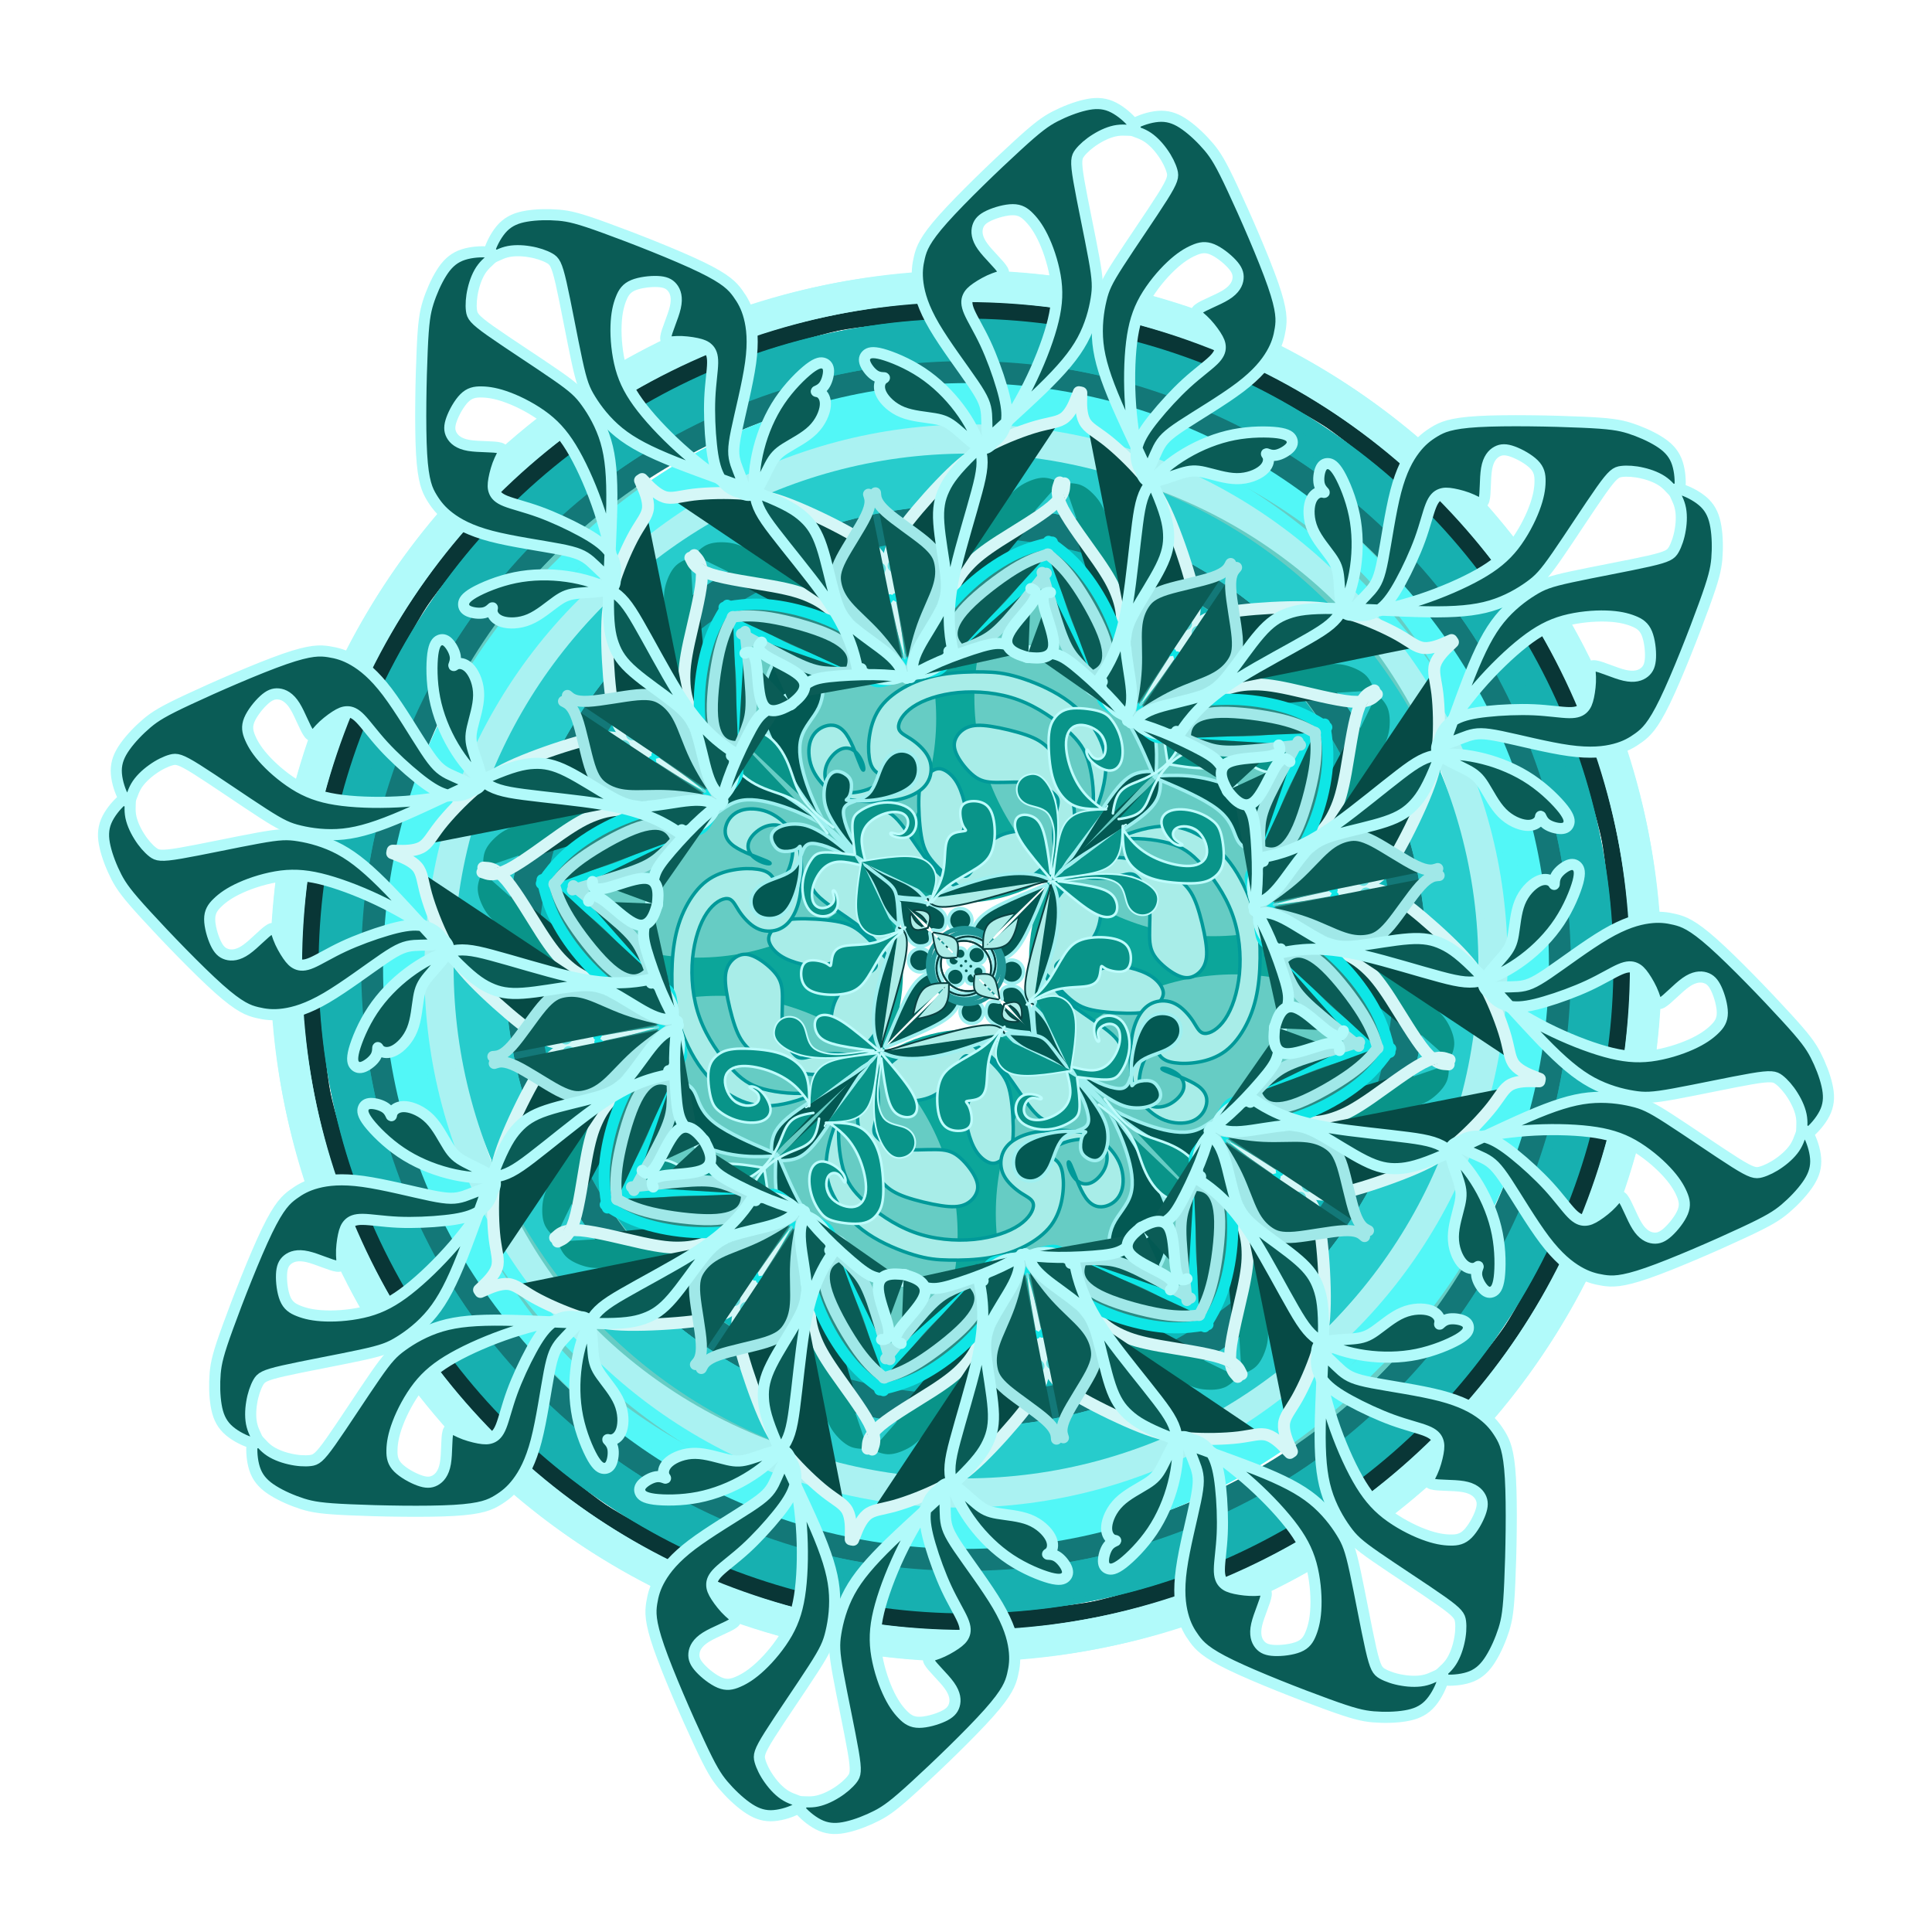 <?xml version="1.0" encoding="utf-8"?>
<!-- Generator: https://www.toybytoy.com/console/Draw-mandala -->
<svg width="734" class="boundless" height="734" viewBox="-764 -764 2262 2262" xmlns="http://www.w3.org/2000/svg" xmlns:xlink="http://www.w3.org/1999/xlink"><style>symbol{overflow: visible;}</style><defs><symbol id="fig1"><path d="M33.6,-275.5L62.4,-241.1" fill="#0ca69a" stroke="none" stroke-width="0" stroke-linecap="round"></path></symbol><symbol id="fig2"><circle cx="-8" cy="-273.1" r="199.3" fill="#0ca69a" stroke="none" stroke-width="0"></circle></symbol><symbol id="fig3"><circle cx="289.6" cy="-314.7" r="279.8" fill="#66ccc4" stroke="none" stroke-width="0"></circle></symbol><symbol id="fig4"><path d="M-350.4,12.5L-384,8.5" fill="#a8ede8" stroke="#009999" stroke-width="4" stroke-linecap="round"></path></symbol><symbol id="fig5"><path d="M-3.2,-88.3L-9.9,-94.2C-16.5,-100.1,-29.9,-111.8,-38.3,-121.5C-46.7,-131.3,-50.1,-139,-52.4,-152.6C-54.7,-166.2,-55.7,-185.7,-55.2,-197.9C-54.7,-210.2,-52.5,-215.3,-49.2,-219.7C-45.9,-224.1,-41.3,-227.8,-37.3,-229.7C-33.3,-231.5,-29.9,-231.5,-25.6,-229.5C-21.3,-227.5,-16.3,-223.5,-12,-217C-7.7,-210.5,-4.3,-201.4,-2.1,-192.2C-0,-183,0.8,-173.7,-1.6,-163.8C-4,-153.9,-9.6,-143.5,-10.1,-131.3C-10.7,-119,-6.1,-104.9,-0.5,-105.1C5.1,-105.4,11.7,-120.1,18,-130.7C24.3,-141.4,30.1,-148.1,39.5,-152.5C48.8,-156.9,61.6,-159,71.3,-157.4C81.1,-155.8,87.7,-150.5,91.2,-143.9C94.7,-137.4,94.9,-129.7,93.9,-124.1C92.8,-118.5,90.4,-115,83.6,-109.7C76.8,-104.3,65.6,-97.1,54.4,-92.3C43.2,-87.5,32,-85.1,12.4,-84.9C-7.2,-84.6,-35.2,-86.5,-55.9,-90.2C-76.5,-93.9,-89.9,-99.5,-99.9,-105.5C-109.9,-111.5,-116.5,-117.9,-120.8,-124.9C-125.1,-131.8,-126.9,-139.3,-126.9,-148.3C-126.9,-157.4,-125.1,-168.1,-120.4,-174.5C-115.7,-180.9,-108.3,-183,-100.9,-182.6C-93.6,-182.2,-86.4,-179.3,-76.3,-166.7C-66.1,-154.2,-53.1,-132.1,-39.9,-117C-26.7,-101.9,-13.3,-93.9,-6.7,-89.9L0,-85.9" fill="#a8ede8" stroke="#009999" stroke-width="4" stroke-linecap="round"></path></symbol><symbol id="fig6"><path d="M100.8,-101.9L104.8,-107.7C108.8,-113.4,116.8,-124.9,121.6,-138.5C126.4,-152.1,128,-167.8,126.7,-182.7C125.3,-197.7,121.1,-211.8,115.7,-224.1C110.4,-236.3,104,-246.7,97.1,-254.2C90.1,-261.7,82.7,-266.2,70.5,-270.5C58.4,-274.7,41.6,-278.7,29.1,-280.6C16.5,-282.5,8.3,-282.2,1.6,-279.4C-5.1,-276.6,-10.1,-271.3,-12.4,-265.5C-14.7,-259.8,-14.1,-253.7,-10,-245.8C-5.9,-237.9,1.9,-228.3,9.2,-222.6C16.5,-216.9,23.5,-215,35.5,-214.9C47.5,-214.7,64.5,-216.3,77.2,-214.2C89.9,-212.1,98.1,-206.2,102.8,-201.8C107.5,-197.4,108.5,-194.5,107.5,-188.5C106.4,-182.5,103.2,-173.4,102.7,-159.5C102.1,-145.7,104.3,-127,112.4,-127.4C120.5,-127.8,134.7,-147.3,145.1,-167.7C155.5,-188.1,162.1,-209.4,163.5,-227.3C164.8,-245.1,160.8,-259.5,152.5,-273.8C144.3,-288.1,131.7,-302.2,114.9,-313.5C98.1,-324.9,77.1,-333.4,61.1,-338.2C45.1,-343,34.1,-344.1,20,-344.3C5.9,-344.6,-11.5,-344.1,-27.1,-341.5C-42.7,-339,-56.5,-334.5,-68.9,-328.1C-81.3,-321.7,-92.3,-313.4,-99.6,-303.7C-106.9,-293.9,-110.7,-282.7,-112.5,-272.2C-114.4,-261.7,-114.4,-251.8,-113.3,-244.3C-112.3,-236.9,-110.1,-231.8,-106.3,-228.2C-102.4,-224.6,-96.8,-222.5,-91.1,-221.5C-85.3,-220.6,-79.5,-220.9,-75.1,-222.9C-70.7,-224.9,-67.7,-228.6,-65.9,-233.5C-64,-238.5,-63.2,-244.6,-68.3,-241.5C-73.3,-238.5,-84.3,-226.2,-95.1,-217.9C-105.9,-209.7,-116.5,-205.4,-126.7,-203.7C-136.8,-201.9,-146.4,-202.7,-152.9,-205.4C-159.5,-208.1,-162.9,-212.6,-164.4,-218.3C-165.9,-224.1,-165.3,-231,-162.1,-237.7C-158.9,-244.3,-153.1,-250.7,-147.2,-253.5C-141.3,-256.3,-135.5,-255.5,-130.7,-251.8C-125.9,-248.1,-122.1,-241.4,-120.5,-235.8C-118.9,-230.2,-119.5,-225.7,-122.9,-233.4C-126.4,-241.1,-132.8,-261.1,-140.4,-271.7C-148,-282.2,-156.8,-283.3,-164.5,-280.9C-172.3,-278.5,-178.9,-272.6,-182,-263.8C-185.1,-255,-184.5,-243.3,-180.7,-233C-176.8,-222.7,-169.6,-213.9,-162,-207.4C-154.4,-200.9,-146.4,-196.6,-133.5,-194.3C-120.5,-192.1,-102.7,-191.8,-88.8,-193.4C-74.9,-195,-65.1,-198.5,-57.6,-203C-50.1,-207.5,-45.1,-213.1,-42.5,-220.5C-40,-227.8,-40,-236.9,-44.3,-245.1C-48.5,-253.4,-57.1,-260.9,-64.5,-265.8C-72,-270.7,-78.4,-273.1,-78.9,-279.3C-79.5,-285.4,-74.1,-295.3,-62.1,-303.4C-50.1,-311.5,-31.5,-317.9,-9.3,-320.1C12.8,-322.2,38.4,-320.1,61.5,-311.5C84.5,-303,105.1,-288.1,118.8,-275.7C132.5,-263.3,139.5,-253.4,144,-237C148.5,-220.6,150.7,-197.7,148,-179.1C145.3,-160.6,137.9,-146.5,134.1,-139.4L130.4,-132.3" fill="#a8ede8" stroke="#009999" stroke-width="4" stroke-linecap="round"></path></symbol><symbol id="fig7"><path d="M-48,-79.5L-50.9,-82.7C-53.9,-85.9,-59.7,-92.3,-70.8,-97.9C-81.9,-103.5,-98.1,-108.3,-114,-120.5C-129.9,-132.6,-145.3,-152.1,-154.3,-166.1C-163.2,-180.1,-165.6,-188.6,-166.1,-196.7C-166.7,-204.9,-165.3,-212.6,-162.8,-218.2C-160.3,-223.8,-156.5,-227.3,-152.1,-227.8C-147.7,-228.3,-142.7,-225.9,-139.3,-223.1C-136,-220.3,-134.4,-217.1,-134.1,-212.3C-133.9,-207.5,-134.9,-201.1,-137.1,-197.8C-139.2,-194.5,-142.4,-194.2,-137.6,-193.8C-132.8,-193.4,-120,-192.9,-107.7,-194.3C-95.5,-195.8,-83.7,-199.3,-74.8,-203.7C-65.9,-208.1,-59.7,-213.4,-57.1,-220.9C-54.4,-228.3,-55.2,-237.9,-59.6,-244.1C-64,-250.2,-72,-252.9,-79.3,-251.4C-86.7,-249.9,-93.3,-244.3,-98.1,-234.5C-102.9,-224.6,-105.9,-210.5,-113.1,-202.6C-120.3,-194.7,-131.7,-193.1,-137.7,-189.8C-143.7,-186.5,-144.3,-181.4,-142.9,-174.3C-141.6,-167.3,-138.4,-158.2,-133.6,-149.3C-128.8,-140.3,-122.4,-131.5,-122,-127.7C-121.6,-123.8,-127.2,-124.9,-140.9,-138.5C-154.7,-152.1,-176.5,-178.2,-189.6,-196.9C-202.7,-215.5,-206.9,-226.7,-213.2,-238.5C-219.5,-250.2,-227.7,-262.5,-232.5,-275.4C-237.3,-288.3,-238.7,-301.9,-237.6,-314.6C-236.5,-327.3,-233.1,-339,-229.2,-347.5C-225.3,-356.1,-221.1,-361.4,-213.1,-364.1C-205.1,-366.7,-193.3,-366.7,-184.8,-362.7C-176.3,-358.7,-170.9,-350.7,-168.5,-339.7C-166.1,-328.6,-166.7,-314.5,-172.4,-302.5C-178.1,-290.5,-189.1,-280.6,-192.9,-267C-196.8,-253.4,-193.6,-236.1,-188.4,-219.4C-183.2,-202.7,-176,-186.7,-169.7,-175C-163.5,-163.3,-158.1,-155.8,-150.1,-148.1C-142.1,-140.3,-131.5,-132.3,-122,-122.1C-112.5,-111.8,-104.3,-99.3,-98.1,-91.9C-92,-84.6,-88,-82.5,-80.1,-81.1C-72.3,-79.8,-60.5,-79.3,-54.7,-79L-48.8,-78.7" fill="#035953" stroke="#9ef0f0" stroke-width="4" stroke-linecap="round"></path></symbol><symbol id="fig8"><path d="M-48.8,-78.7L-35.1,-83.8C-21.3,-88.9,6.1,-99,28,-104.1C49.9,-109.1,66.1,-109.1,77.6,-107.4C89.1,-105.7,95.7,-102.2,99.1,-100.5L102.4,-98.7" fill="#035953" stroke="#9ef0f0" stroke-width="4" stroke-linecap="round"></path></symbol><symbol id="fig9"><path d="M101.6,-98.7L105.9,-103.9C110.1,-109.1,118.7,-119.5,131.3,-139C144,-158.5,160.8,-187,173.3,-203.4C185.9,-219.8,194.1,-224.1,201.5,-226.1C208.8,-228.1,215.2,-227.8,218.4,-227.7L221.6,-227.5" fill="#035953" stroke="#9ef0f0" stroke-width="4" stroke-linecap="round"></path></symbol><symbol id="fig10"><path d="M222.4,-221.9L222.8,-230.2C223.2,-238.5,224,-255,220.9,-273.1C217.9,-291.3,210.9,-311,203.2,-327C195.5,-343,186.9,-355.3,175.6,-363.5C164.3,-371.8,150.1,-376.1,142,-375.8C133.9,-375.5,131.7,-370.7,131.7,-361.5C131.7,-352.3,133.9,-338.7,137.1,-330.3C140.3,-321.9,144.5,-318.7,152.5,-315.5C160.5,-312.3,172.3,-309.1,184.1,-293.5C196,-277.9,208,-249.9,214,-235.9L220,-221.9" fill="#035953" stroke="#9ef0f0" stroke-width="4" stroke-linecap="round"></path></symbol><symbol id="fig11"><path d="M-78.4,-80.3L-78,-74.9C-77.6,-69.4,-76.8,-58.5,-74.7,-49.5C-72.5,-40.6,-69.1,-33.7,-65.5,-29.4C-61.9,-25.1,-58.1,-23.5,-53.9,-23.4C-49.6,-23.3,-44.8,-24.6,-42.8,-27.4C-40.8,-30.2,-41.6,-34.5,-42,-36.6L-42.4,-38.7" fill="#035953" stroke="#9ef0f0" stroke-width="4" stroke-linecap="round"></path></symbol><symbol id="fig12"><path d="M-95.2,94.1L-91.2,84.3C-87.2,74.6,-79.2,55.1,-72.4,41.3C-65.6,27.4,-60,19.1,-53.2,13.7C-46.4,8.2,-38.4,5.5,-33.7,7.7C-29.1,9.8,-27.7,16.7,-27.1,20.2L-26.4,23.7" fill="#035953" stroke="#9ef0f0" stroke-width="4" stroke-linecap="round"></path></symbol><symbol id="fig13"><circle cx="-53.6" cy="-6.7" r="13.7" fill="#035953" stroke="#9ef0f0" stroke-width="4"></circle></symbol><symbol id="fig14"><circle cx="-14.4" cy="-6.7" r="6.8" fill="#035953" stroke="#9ef0f0" stroke-width="4"></circle></symbol><symbol id="fig15"><circle cx="-12.8" cy="12.5" r="10.4" fill="#035953" stroke="#9ef0f0" stroke-width="4"></circle></symbol><symbol id="fig16"><circle cx="-5.6" cy="-0.3" r="3.6" fill="#035953" stroke="#9ef0f0" stroke-width="4"></circle></symbol><symbol id="fig17"><circle cx="-1.6" cy="-1.9" r="34.4" fill="none" stroke="#9ef0f0" stroke-width="4"></circle></symbol><symbol id="fig18"><circle cx="-3.2" cy="-1.1" r="41.8" fill="none" stroke="#209696" stroke-width="4"></circle></symbol><symbol id="fig19"><circle cx="2.4" cy="-2.7" r="32" fill="none" stroke="#0b4242" stroke-width="2"></circle></symbol><symbol id="fig20"><path d="M20,-19.5L20,-25.1C20,-30.7,20,-41.9,26.1,-49C32.3,-56.1,44.5,-59,50.7,-60.5L56.8,-61.9" fill="#adede8" stroke="#0b4242" stroke-width="2" stroke-linecap="round"></path></symbol><symbol id="fig21"><path d="M-11.2,-9.9L-13.7,-9.7C-16.3,-9.4,-21.3,-8.9,-25.3,-9.5C-29.3,-10.2,-32.3,-12.1,-34.4,-17C-36.5,-21.9,-37.9,-29.9,-38.5,-33.9L-39.2,-37.9" fill="#adede8" stroke="#0b4242" stroke-width="2" stroke-linecap="round"></path></symbol><symbol id="fig22"><path d="M46.4,51.7L47.5,53.3C48.5,54.9,50.7,58.1,54.1,60.3C57.6,62.6,62.4,63.9,61.7,64.7C61.1,65.5,54.9,65.8,50.4,64.9C45.9,63.9,42.9,61.8,42.3,58.2C41.6,54.6,43.2,49.5,44,47L44.8,44.5" fill="#adede8" stroke="#0b4242" stroke-width="2" stroke-linecap="round"></path></symbol><symbol id="fig23"><path d="M-44.8,-78.7L-44,-77.1C-43.2,-75.5,-41.6,-72.3,-36.1,-70.5C-30.7,-68.6,-21.3,-68.1,1.1,-73.1C23.5,-78.2,58.9,-88.9,76.7,-94.2L94.4,-99.5" fill="#adede8" stroke="#0b4242" stroke-width="2" stroke-linecap="round"></path></symbol><symbol id="fig24"><path d="M98.4,-96.3L100,-103.4C101.6,-110.5,104.8,-124.6,106.5,-140.5C108.3,-156.3,108.5,-173.9,105.6,-188.2C102.7,-202.5,96.5,-213.4,90.7,-219.1C84.8,-224.9,79.2,-225.4,74.3,-224.3C69.3,-223.3,65.1,-220.6,62.4,-216.6C59.7,-212.6,58.7,-207.3,60,-202.1C61.3,-196.9,65.1,-191.8,72,-189C78.9,-186.2,89.1,-185.7,95.2,-179.3C101.3,-172.9,103.5,-160.6,103.3,-149.1C103.2,-137.7,100.8,-127,100.3,-119.5C99.7,-112.1,101.1,-107.8,101.7,-105.7L102.4,-103.5" fill="#099489" stroke="#bdfcfc" stroke-width="2" stroke-linecap="round"></path></symbol><symbol id="fig25"><path d="M102.4,-103.5L103.3,-111.9C104.3,-120.3,106.1,-137.1,108.9,-149C111.7,-160.9,115.5,-167.8,120.7,-172.6C125.9,-177.4,132.5,-180.1,140,-181.4C147.5,-182.7,155.7,-182.7,160.1,-183.5C164.5,-184.3,165.1,-185.9,165.3,-186.7L165.6,-187.5" fill="#099489" stroke="#bdfcfc" stroke-width="2" stroke-linecap="round"></path></symbol><symbol id="fig26"><path d="M-122.4,-123.5L-123.6,-116.3C-124.8,-109.1,-127.2,-94.7,-128.1,-81.9C-129.1,-69.1,-128.5,-57.9,-124.7,-49.8C-120.8,-41.7,-113.6,-36.6,-106,-35.4C-98.4,-34.2,-90.4,-36.9,-86.4,-38.2L-82.4,-39.5" fill="#099489" stroke="#bdfcfc" stroke-width="2" stroke-linecap="round"></path></symbol><symbol id="fig27"><path d="M-162.4,-155.5L-167.9,-162.5C-173.3,-169.4,-184.3,-183.3,-196.7,-191.5C-209.1,-199.8,-222.9,-202.5,-236.5,-208.1C-250.1,-213.7,-263.5,-222.2,-270.8,-234.7C-278.1,-247.3,-279.5,-263.8,-280.1,-272.1L-280.8,-280.3" fill="#099489" stroke="#bdfcfc" stroke-width="3" stroke-linecap="round"></path></symbol><symbol id="fig28"><path d="M124,118.1L128.3,119.1C132.5,120.2,141.1,122.3,148.4,122.1C155.7,121.8,161.9,119.1,167.1,114.1C172.3,109,176.5,101.5,178.7,94.3C180.8,87.1,180.8,80.2,179.1,75.5C177.3,70.9,173.9,68.5,170,67.9C166.1,67.4,161.9,68.7,158.9,70.9C156,73,154.4,75.9,154.4,79C154.4,82.1,156,85.3,156,87.1C156,89,154.4,89.5,152.7,86.2C150.9,82.9,149.1,75.7,150.5,69.9C152,64.2,156.8,59.9,163.3,58.6C169.9,57.3,178.1,58.9,183.7,65.8C189.3,72.7,192.3,85,191.3,96.3C190.4,107.7,185.6,118.1,181.3,124.3C177.1,130.6,173.3,132.7,165.1,133C156.8,133.3,144,131.7,137.6,130.9L131.2,130.1" fill="#099489" stroke="#bdfcfc" stroke-width="3" stroke-linecap="round"></path></symbol><symbol id="fig29"><path d="M-74.4,-40.3L-78,-37.3C-81.6,-34.2,-88.8,-28.1,-95.6,-18.6C-102.4,-9.1,-108.8,3.7,-114.8,12.9C-120.8,22.1,-126.4,27.7,-135.3,30.7C-144.3,33.8,-156.5,34.3,-166.5,33.1C-176.5,31.9,-184.3,29,-188.5,23.7C-192.8,18.3,-193.6,10.6,-192.7,4.7C-191.7,-1.1,-189.1,-5.1,-183.6,-6.3C-178.1,-7.5,-169.9,-5.9,-165.1,-3.8C-160.3,-1.7,-158.9,1,-158.3,-0.6C-157.6,-2.2,-157.6,-8.1,-155.9,-13C-154.1,-17.9,-150.7,-21.9,-142,-23.5C-133.3,-25.1,-119.5,-24.3,-106.8,-27.5C-94.1,-30.7,-82.7,-37.9,-76.9,-41.5L-71.2,-45.1" fill="#099489" stroke="#bdfcfc" stroke-width="3" stroke-linecap="round"></path></symbol><symbol id="fig30"><path d="M99.2,-101.9L93.1,-109.1C86.9,-116.3,74.7,-130.7,67.3,-141.4C60,-152.1,57.6,-159,57.3,-164.5C57.1,-169.9,58.9,-173.9,62.8,-175.8C66.7,-177.7,72.5,-177.4,77.7,-175C82.9,-172.6,87.5,-168.1,90.9,-156.6C94.4,-145.1,96.8,-126.7,98,-117.5L99.2,-108.3" fill="#099489" stroke="#bdfcfc" stroke-width="3" stroke-linecap="round"></path></symbol><symbol id="fig31"><path d="M159.2,-184.3L155.6,-187C152,-189.7,144.8,-195,138.4,-202.6C132,-210.2,126.4,-220.1,122.4,-231.7C118.4,-243.3,116,-256.6,117.6,-266.2C119.2,-275.8,124.8,-281.7,133.2,-282.2C141.6,-282.7,152.8,-277.9,158.5,-270.5C164.3,-263,164.5,-252.9,161.9,-247.4C159.2,-241.9,153.6,-241.1,149.6,-243.9C145.6,-246.7,143.2,-253.1,141.9,-253.4C140.5,-253.7,140.3,-247.8,144.9,-241.8C149.6,-235.8,159.2,-229.7,166.7,-228.9C174.1,-228.1,179.5,-232.6,181.9,-239.9C184.3,-247.3,183.7,-257.4,181.3,-266.3C178.9,-275.3,174.7,-283,170.5,-288.3C166.4,-293.7,162.4,-296.6,153.6,-298.9C144.8,-301.1,131.2,-302.7,121.9,-301.3C112.5,-299.8,107.5,-295.3,103.7,-290.2C100,-285.1,97.6,-279.5,96.9,-268.1C96.3,-256.6,97.3,-239.3,100.1,-226.3C102.9,-213.4,107.5,-204.9,112.8,-198.5C118.1,-192.1,124.3,-187.8,132.9,-185.7C141.6,-183.5,152.8,-183.5,158.4,-183.5L164,-183.5" fill="#099489" stroke="#bdfcfc" stroke-width="3" stroke-linecap="round"></path></symbol><symbol id="fig32"><path d="M172,-178.7L172.5,-182.1C173.1,-185.4,174.1,-192.1,176.7,-197.7C179.2,-203.3,183.2,-207.8,190.9,-211.7C198.7,-215.5,210.1,-218.7,222.4,-226.6C234.7,-234.5,247.7,-247,255.7,-272.9C263.7,-298.7,266.7,-337.9,266.1,-360.3C265.6,-382.7,261.6,-388.3,256.1,-390.6C250.7,-392.9,243.7,-391.8,238.5,-388.9C233.3,-385.9,229.9,-381.1,227.9,-373.5C225.9,-365.9,225.3,-355.5,229.3,-345.1C233.3,-334.7,241.9,-324.3,242.3,-315.8C242.7,-307.3,234.9,-300.6,232.5,-288.1C230.1,-275.5,233.1,-257.1,234.5,-247.9L236,-238.7" fill="#099489" stroke="#bdfcfc" stroke-width="3" stroke-linecap="round"></path></symbol><symbol id="fig33"><circle cx="3.2" cy="-1.1" r="466.3" fill="none" stroke="#bdfcfc" stroke-width="12"></circle></symbol><symbol id="fig34"></symbol><symbol id="fig35"></symbol><symbol id="fig36"></symbol><symbol id="fig37"><circle cx="4" cy="-1.1" r="487.5" fill="none" stroke="#0db8b8" stroke-width="25"></circle></symbol><symbol id="fig38"></symbol><symbol id="fig39"><circle cx="-2.4" cy="-8.3" r="522.4" fill="none" stroke="#137878" stroke-width="25"></circle></symbol><symbol id="fig40"><circle cx="-3.2" cy="1.3" r="695.2" fill="none" stroke="#137878" stroke-width="25"></circle></symbol><symbol id="fig41"><circle cx="2.4" cy="-20.3" r="649.7" fill="none" stroke="#52f7f7" stroke-width="25"></circle></symbol><symbol id="fig42"><circle cx="5.6" cy="-21.1" r="600.5" fill="none" stroke="#aaf2f2" stroke-width="25"></circle></symbol><symbol id="fig43"><circle cx="-2.4" cy="1.3" r="585" fill="none" stroke="#27cccc" stroke-width="25"></circle></symbol><symbol id="fig44"><circle cx="-4" cy="2.1" r="556.6" fill="none" stroke="#27cccc" stroke-width="25"></circle></symbol><symbol id="fig45"><path d="M-41.6,-345.9L-48.3,-361.8C-54.9,-377.7,-68.3,-409.4,-80.5,-432.1C-92.8,-454.7,-104,-468.3,-115.5,-477.5C-126.9,-486.7,-138.7,-491.5,-153.6,-494.7C-168.5,-497.9,-186.7,-499.5,-198.7,-498.2C-210.7,-496.9,-216.5,-492.6,-219.5,-488.5C-222.4,-484.3,-222.4,-480.3,-219.2,-476.6C-216,-472.9,-209.6,-469.4,-207.2,-467.5C-204.8,-465.7,-206.4,-465.4,-215.1,-470.9C-223.7,-476.3,-239.5,-487.5,-251.7,-494.1C-264,-500.6,-272.8,-502.5,-281.6,-503C-290.4,-503.5,-299.2,-502.7,-306.4,-499.4C-313.6,-496.1,-319.2,-490.2,-322,-487.3L-324.8,-484.3" fill="#099489" stroke="#27cccc" stroke-width="14" stroke-linecap="round"></path></symbol><symbol id="fig46"><path d="M-71.2,-353.1L-74.7,-351.5C-78.1,-349.9,-85.1,-346.7,-92,-348.9C-98.9,-351,-105.9,-358.5,-109.7,-365.1C-113.6,-371.8,-114.4,-377.7,-113.7,-384.9C-113.1,-392.1,-110.9,-400.6,-107.2,-410.2C-103.5,-419.8,-98.1,-430.5,-95.5,-435.8L-92.8,-441.1" fill="#064a45" stroke="#d5f7f7" stroke-width="14" stroke-linecap="round"></path></symbol><symbol id="fig47"><path d="M-59.2,-353.1L-55.9,-355.4C-52.5,-357.7,-45.9,-362.2,-39.1,-377C-32.3,-391.8,-25.3,-416.9,-18.5,-434.1C-11.7,-451.3,-5.1,-460.6,2.9,-469.1C10.9,-477.7,20.3,-485.4,38.9,-497.4C57.6,-509.4,85.6,-525.7,99.9,-537.7C114.1,-549.7,114.7,-557.4,114.9,-561.3L115.2,-565.1" fill="#064a45" stroke="#d5f7f7" stroke-width="14" stroke-linecap="round"></path></symbol><symbol id="fig48"><path d="M308.8,207.7L322.4,216.2C336,224.7,363.2,241.8,379.7,253.9C396.3,266.1,402.1,273.3,406.5,282.1C410.9,290.9,413.9,301.3,416.3,321.7C418.7,342.1,420.5,372.5,420.1,395.4C419.7,418.3,417.1,433.8,411.1,452.2C405.1,470.6,395.7,491.9,387.7,506.1C379.7,520.2,373.1,527.1,372.3,536.3C371.5,545.5,376.5,557,379.1,562.7L381.6,568.5" fill="#064a45" stroke="#d5f7f7" stroke-width="14" stroke-linecap="round"></path></symbol><symbol id="fig49"><path d="M202.4,-302.7L200.9,-304.9C199.5,-307,196.5,-311.3,194.7,-317.4C192.8,-323.5,192,-331.5,192.9,-340.2C193.9,-348.9,196.5,-358.2,202,-366.3C207.5,-374.5,215.7,-381.4,225.5,-386.9C235.2,-392.3,246.4,-396.3,252,-398.3L257.6,-400.3" fill="#29d6c9" stroke="#65e0e0" stroke-width="14" stroke-linecap="round"></path></symbol><symbol id="fig50"><path d="M199.2,-301.1L198.1,-306.9C197.1,-312.6,194.9,-324.1,195.6,-333C196.3,-341.9,199.7,-348.3,203.1,-353C206.4,-357.7,209.6,-360.6,216,-362.7C222.4,-364.9,232,-366.2,236.8,-366.9L241.6,-367.5" fill="#2b8a83" stroke="#0ee6e6" stroke-width="9" stroke-linecap="round"></path></symbol><symbol id="fig51"><path d="M196,-294.7L207.6,-297.5C219.2,-300.3,242.4,-305.9,264.3,-309.1C286.1,-312.3,306.7,-313.1,326.9,-311.4C347.2,-309.7,367.2,-305.4,383.1,-299.7C398.9,-293.9,410.7,-286.7,416.5,-283.1L422.4,-279.5" fill="#2b8a83" stroke="#0ee6e6" stroke-width="13" stroke-linecap="round"></path></symbol><symbol id="fig52"><path d="M189.6,-292.3L185.2,-294.5C180.8,-296.6,172,-300.9,166.7,-304.6C161.3,-308.3,159.5,-311.5,158.8,-317C158.1,-322.5,158.7,-330.2,161.9,-337.7C165.1,-345.1,170.9,-352.3,174.4,-360.3C177.9,-368.3,178.9,-377.1,179.5,-381.5L180,-385.9" fill="#2b8a83" stroke="#0ee6e6" stroke-width="13" stroke-linecap="round"></path></symbol><symbol id="fig53"><path d="M-336.8,-159.5L-338.8,-156.5C-340.8,-153.4,-344.8,-147.3,-358.1,-138.9C-371.5,-130.5,-394.1,-119.8,-417.6,-111.8C-441.1,-103.8,-465.3,-98.5,-477.5,-95.8L-489.6,-93.1" fill="#2b8a83" stroke="#0ee6e6" stroke-width="13" stroke-linecap="round"></path></symbol><symbol id="fig54"><path d="M-339.2,-148.3L-340.8,-151.4C-342.4,-154.5,-345.6,-160.6,-352.8,-163.8C-360,-167,-371.2,-167.3,-389.6,-160.1C-408,-152.9,-433.6,-138.2,-450.3,-126.2C-466.9,-114.2,-474.7,-104.9,-478.5,-100.2L-482.4,-95.5" fill="#0a5c56" stroke="#a0e8e8" stroke-width="13" stroke-linecap="round"></path></symbol><symbol id="fig55"><path d="M-337.6,-149.1L-341.5,-145C-345.3,-140.9,-353.1,-132.6,-360.8,-126.3C-368.5,-120.1,-376.3,-115.8,-392.9,-109.9C-409.6,-104.1,-435.2,-96.6,-448,-92.9L-460.8,-89.1" fill="#0a5c56" stroke="#a0e8e8" stroke-width="13" stroke-linecap="round"></path></symbol><symbol id="fig56"><path d="M-335.2,-153.9L-330,-155.9C-324.8,-157.9,-314.4,-161.9,-306.9,-167.9C-299.5,-173.9,-294.9,-181.9,-292.7,-185.9L-290.4,-189.9" fill="#0a5c56" stroke="#a0e8e8" stroke-width="13" stroke-linecap="round"></path></symbol><symbol id="fig57"><path d="M-292.8,-191.5L-302.1,-193.3C-311.5,-195,-330.1,-198.5,-348,-199.4C-365.9,-200.3,-382.9,-198.7,-395.7,-199.7C-408.5,-200.6,-417.1,-204.1,-423.9,-208.6C-430.7,-213.1,-435.7,-218.7,-440.7,-234.3C-445.6,-249.9,-450.4,-275.5,-455.5,-289.8C-460.5,-304.1,-465.9,-307,-468.5,-308.5L-471.2,-309.9" fill="#0a5c56" stroke="#a0e8e8" stroke-width="13" stroke-linecap="round"></path></symbol><symbol id="fig58"><circle cx="23.2" cy="-12.3" r="758.2" fill="none" stroke="#093636" stroke-width="13"></circle></symbol><symbol id="fig59"><circle cx="-18.4" cy="1.3" r="733.1" fill="none" stroke="#17b0b0" stroke-width="13"></circle></symbol><symbol id="fig60"><circle cx="8.8" cy="-8.3" r="795.9" fill="none" stroke="#b1fafa" stroke-width="13"></circle></symbol><symbol id="fig61"><path d="M250.4,-272.3L253.3,-276.6C256.3,-280.9,262.1,-289.4,272.1,-299.8C282.1,-310.2,296.3,-322.5,320.7,-337.7C345.1,-352.9,379.7,-371,401.6,-383.7C423.5,-396.3,432.5,-403.5,440,-416.3C447.5,-429.1,453.3,-447.5,456.1,-467.3C458.9,-487,458.7,-508.1,454.7,-527.8C450.7,-547.5,442.9,-565.9,437.1,-576.1C431.2,-586.2,427.2,-588.1,423.7,-588.2C420.3,-588.3,417.3,-586.7,415.3,-582.1C413.3,-577.4,412.3,-569.7,413.6,-564.2C414.9,-558.7,418.7,-555.5,419.3,-554.7C420,-553.9,417.6,-555.5,414,-554.7C410.4,-553.9,405.6,-550.7,403.2,-543C400.8,-535.3,400.8,-523,405.9,-511.1C410.9,-499.3,421.1,-487.8,427.2,-479.1C433.3,-470.5,435.5,-464.6,436.5,-453.5C437.6,-442.5,437.6,-426.2,440.7,-417.9C443.7,-409.7,449.9,-409.4,465.7,-412.2C481.6,-415,507.2,-420.9,532.3,-429.1C557.3,-437.4,581.9,-448.1,600.3,-458.5C618.7,-468.9,630.9,-479,641.3,-492.3C651.7,-505.7,660.3,-522.2,665.3,-535.5C670.4,-548.9,672,-559,672.1,-567.1C672.3,-575.3,670.9,-581.4,664.9,-587.4C658.9,-593.4,648.3,-599.3,640.3,-602.2C632.3,-605.1,626.9,-605.1,621.7,-602.3C616.5,-599.5,611.5,-593.9,609.5,-582.2C607.5,-570.5,608.5,-552.6,606.5,-545.7C604.5,-538.7,599.5,-542.7,592.5,-545.9C585.6,-549.1,576.8,-551.5,570.3,-552.7C563.7,-553.9,559.5,-553.9,555.5,-552.3C551.5,-550.7,547.7,-547.5,544.3,-538.9C540.8,-530.2,537.6,-516.1,531.6,-499.5C525.6,-483,516.8,-464.1,508.9,-449.7C501.1,-435.3,494.1,-425.4,486.8,-419.3C479.5,-413.1,471.7,-410.7,464.8,-410.3C457.9,-409.9,451.7,-411.5,454,-417C456.3,-422.5,466.9,-431.8,473.9,-439.9C480.8,-448.1,484,-455,488,-475.8C492,-496.6,496.8,-531.3,503.2,-555.8C509.6,-580.3,517.6,-594.7,525.2,-604.7C532.8,-614.7,540,-620.3,548.5,-625.5C557.1,-630.7,566.9,-635.5,599.6,-637.4C632.3,-639.3,687.7,-638.2,720.9,-636.7C754.1,-635.3,765.1,-633.4,776.9,-629.7C788.8,-625.9,801.6,-620.3,811.3,-614.2C821.1,-608.1,827.7,-601.4,831.6,-592.1C835.5,-582.7,836.5,-570.7,836.1,-563C835.7,-555.3,833.9,-551.8,830.9,-553.3C828,-554.7,824,-561.1,817.3,-566.2C810.7,-571.3,801.3,-575,792.1,-577.1C782.9,-579.3,773.9,-579.8,767.5,-579C761.1,-578.2,757.3,-576.1,743.7,-556.9C730.1,-537.7,706.7,-501.4,691.9,-480.1C677.1,-458.7,670.9,-452.3,660,-444.5C649.1,-436.6,633.3,-427.3,614.4,-421.7C595.5,-416.1,573.3,-414.2,539.6,-414.7C505.9,-415.3,460.5,-418.2,431.1,-418.6C401.6,-419,388,-416.9,376.5,-412.7C365.1,-408.6,355.7,-402.5,344.1,-389.1C332.5,-375.8,318.7,-355.3,307.9,-341.7C297.1,-328.1,289.3,-321.4,274.8,-316.2C260.3,-311,238.9,-307.3,224.1,-302.5C209.3,-297.7,201.1,-291.8,200.8,-286.5C200.5,-281.1,208.3,-276.3,216.8,-273.7C225.3,-271,234.7,-270.5,239.7,-271C244.8,-271.5,245.6,-273.1,246,-273.9L246.4,-274.7" fill="#0a5c56" stroke="#b1fafa" stroke-width="13" stroke-linecap="round"></path></symbol><symbol id="fig62"><path d="M-287.2,-189.1L-285.5,-195.4C-283.7,-201.7,-280.3,-214.2,-273.9,-230.2C-267.5,-246.2,-258.1,-265.7,-251.5,-277.7C-244.8,-289.7,-240.8,-294.2,-234,-298.9C-227.2,-303.5,-217.6,-308.3,-212.8,-310.7L-208,-313.1" fill="#0a5c56" stroke="#b1fafa" stroke-width="13" stroke-linecap="round"></path></symbol><symbol id="fig63"><path d="M72.8,-361.1L69.2,-362.2C65.6,-363.3,58.4,-365.4,53.3,-369.5C48.3,-373.7,45.3,-379.8,50.3,-389.5C55.2,-399.3,68,-412.6,74.8,-421.4C81.6,-430.2,82.4,-434.5,81.6,-437.1C80.8,-439.8,78.4,-440.9,77.2,-441.4L76,-441.9" fill="#0a5c56" stroke="#b1fafa" stroke-width="13" stroke-linecap="round"></path></symbol></defs><g transform="translate(367, 367)"><g id="layer1"><use xlink:href="#fig1" transform="rotate(0)"></use><use xlink:href="#fig1" transform="rotate(90)"></use><use xlink:href="#fig1" transform="rotate(180)"></use><use xlink:href="#fig1" transform="rotate(270)"></use></g><g id="layer2"><use xlink:href="#fig2" transform="rotate(0)"></use><use xlink:href="#fig2" transform="rotate(90)"></use><use xlink:href="#fig2" transform="rotate(180)"></use><use xlink:href="#fig2" transform="rotate(270)"></use></g><g id="layer3"><use xlink:href="#fig3" transform="rotate(0)"></use><use xlink:href="#fig3" transform="rotate(90)"></use><use xlink:href="#fig3" transform="rotate(180)"></use><use xlink:href="#fig3" transform="rotate(270)"></use></g><g id="layer4"><use xlink:href="#fig4" transform="rotate(0)"></use><use xlink:href="#fig4" transform="rotate(90)"></use><use xlink:href="#fig4" transform="rotate(180)"></use><use xlink:href="#fig4" transform="rotate(270)"></use></g><g id="layer5"><use xlink:href="#fig5" transform="rotate(0)"></use><use xlink:href="#fig5" transform="rotate(90) scale(-1,1)"></use><use xlink:href="#fig5" transform="rotate(180)"></use><use xlink:href="#fig5" transform="rotate(270) scale(-1,1)"></use></g><g id="layer6"><use xlink:href="#fig6" transform="rotate(0)"></use><use xlink:href="#fig6" transform="rotate(90) scale(-1,1)"></use><use xlink:href="#fig6" transform="rotate(180)"></use><use xlink:href="#fig6" transform="rotate(270) scale(-1,1)"></use></g><g id="layer7"><use xlink:href="#fig7" transform="rotate(0)"></use><use xlink:href="#fig7" transform="rotate(90) scale(-1,1)"></use><use xlink:href="#fig7" transform="rotate(180)"></use><use xlink:href="#fig7" transform="rotate(270) scale(-1,1)"></use></g><g id="layer8"><use xlink:href="#fig8" transform="rotate(0)"></use><use xlink:href="#fig8" transform="rotate(90) scale(-1,1)"></use><use xlink:href="#fig8" transform="rotate(180)"></use><use xlink:href="#fig8" transform="rotate(270) scale(-1,1)"></use></g><g id="layer9"><use xlink:href="#fig9" transform="rotate(0)"></use><use xlink:href="#fig9" transform="rotate(90) scale(-1,1)"></use><use xlink:href="#fig9" transform="rotate(180)"></use><use xlink:href="#fig9" transform="rotate(270) scale(-1,1)"></use></g><g id="layer10"><use xlink:href="#fig10" transform="rotate(0)"></use><use xlink:href="#fig10" transform="rotate(90) scale(-1,1)"></use><use xlink:href="#fig10" transform="rotate(180)"></use><use xlink:href="#fig10" transform="rotate(270) scale(-1,1)"></use></g><g id="layer11"><use xlink:href="#fig11" transform="rotate(0)"></use><use xlink:href="#fig11" transform="rotate(90) scale(-1,1)"></use><use xlink:href="#fig11" transform="rotate(180)"></use><use xlink:href="#fig11" transform="rotate(270) scale(-1,1)"></use></g><g id="layer12"><use xlink:href="#fig12" transform="rotate(0)"></use><use xlink:href="#fig12" transform="rotate(90) scale(-1,1)"></use><use xlink:href="#fig12" transform="rotate(180)"></use><use xlink:href="#fig12" transform="rotate(270) scale(-1,1)"></use></g><g id="layer13"><use xlink:href="#fig13" transform="rotate(0)"></use><use xlink:href="#fig13" transform="rotate(90) scale(-1,1)"></use><use xlink:href="#fig13" transform="rotate(180)"></use><use xlink:href="#fig13" transform="rotate(270) scale(-1,1)"></use></g><g id="layer14"><use xlink:href="#fig14" transform="rotate(0)"></use><use xlink:href="#fig14" transform="rotate(90) scale(-1,1)"></use><use xlink:href="#fig14" transform="rotate(180)"></use><use xlink:href="#fig14" transform="rotate(270) scale(-1,1)"></use></g><g id="layer15"><use xlink:href="#fig15" transform="rotate(0)"></use><use xlink:href="#fig15" transform="rotate(90) scale(-1,1)"></use><use xlink:href="#fig15" transform="rotate(180)"></use><use xlink:href="#fig15" transform="rotate(270) scale(-1,1)"></use></g><g id="layer16"><use xlink:href="#fig16" transform="rotate(0)"></use><use xlink:href="#fig16" transform="rotate(90) scale(-1,1)"></use><use xlink:href="#fig16" transform="rotate(180)"></use><use xlink:href="#fig16" transform="rotate(270) scale(-1,1)"></use></g><g id="layer17"><use xlink:href="#fig17" transform="rotate(0)"></use><use xlink:href="#fig17" transform="rotate(90) scale(-1,1)"></use><use xlink:href="#fig17" transform="rotate(180)"></use><use xlink:href="#fig17" transform="rotate(270) scale(-1,1)"></use></g><g id="layer18"><use xlink:href="#fig18" transform="rotate(0)"></use><use xlink:href="#fig18" transform="rotate(90) scale(-1,1)"></use><use xlink:href="#fig18" transform="rotate(180)"></use><use xlink:href="#fig18" transform="rotate(270) scale(-1,1)"></use></g><g id="layer19"><use xlink:href="#fig19" transform="rotate(0)"></use><use xlink:href="#fig19" transform="rotate(90) scale(-1,1)"></use><use xlink:href="#fig19" transform="rotate(180)"></use><use xlink:href="#fig19" transform="rotate(270) scale(-1,1)"></use></g><g id="layer20"><use xlink:href="#fig20" transform="rotate(0)"></use><use xlink:href="#fig20" transform="rotate(90) scale(-1,1)"></use><use xlink:href="#fig20" transform="rotate(180)"></use><use xlink:href="#fig20" transform="rotate(270) scale(-1,1)"></use></g><g id="layer21"><use xlink:href="#fig21" transform="rotate(0)"></use><use xlink:href="#fig21" transform="rotate(90) scale(-1,1)"></use><use xlink:href="#fig21" transform="rotate(180)"></use><use xlink:href="#fig21" transform="rotate(270) scale(-1,1)"></use></g><g id="layer22"><use xlink:href="#fig22" transform="rotate(0)"></use><use xlink:href="#fig22" transform="rotate(90) scale(-1,1)"></use><use xlink:href="#fig22" transform="rotate(180)"></use><use xlink:href="#fig22" transform="rotate(270) scale(-1,1)"></use></g><g id="layer23"><use xlink:href="#fig23" transform="rotate(0)"></use><use xlink:href="#fig23" transform="rotate(90) scale(-1,1)"></use><use xlink:href="#fig23" transform="rotate(180)"></use><use xlink:href="#fig23" transform="rotate(270) scale(-1,1)"></use></g><g id="layer24"><use xlink:href="#fig24" transform="rotate(0)"></use><use xlink:href="#fig24" transform="rotate(90) scale(-1,1)"></use><use xlink:href="#fig24" transform="rotate(180)"></use><use xlink:href="#fig24" transform="rotate(270) scale(-1,1)"></use></g><g id="layer25"><use xlink:href="#fig25" transform="rotate(0)"></use><use xlink:href="#fig25" transform="rotate(90) scale(-1,1)"></use><use xlink:href="#fig25" transform="rotate(180)"></use><use xlink:href="#fig25" transform="rotate(270) scale(-1,1)"></use></g><g id="layer26"><use xlink:href="#fig26" transform="rotate(0)"></use><use xlink:href="#fig26" transform="rotate(90) scale(-1,1)"></use><use xlink:href="#fig26" transform="rotate(180)"></use><use xlink:href="#fig26" transform="rotate(270) scale(-1,1)"></use></g><g id="layer27"><use xlink:href="#fig27" transform="rotate(0)"></use><use xlink:href="#fig27" transform="rotate(90) scale(-1,1)"></use><use xlink:href="#fig27" transform="rotate(180)"></use><use xlink:href="#fig27" transform="rotate(270) scale(-1,1)"></use></g><g id="layer28"><use xlink:href="#fig28" transform="rotate(0)"></use><use xlink:href="#fig28" transform="rotate(90) scale(-1,1)"></use><use xlink:href="#fig28" transform="rotate(180)"></use><use xlink:href="#fig28" transform="rotate(270) scale(-1,1)"></use></g><g id="layer29"><use xlink:href="#fig29" transform="rotate(0)"></use><use xlink:href="#fig29" transform="rotate(90) scale(-1,1)"></use><use xlink:href="#fig29" transform="rotate(180)"></use><use xlink:href="#fig29" transform="rotate(270) scale(-1,1)"></use></g><g id="layer30"><use xlink:href="#fig30" transform="rotate(0)"></use><use xlink:href="#fig30" transform="rotate(90) scale(-1,1)"></use><use xlink:href="#fig30" transform="rotate(180)"></use><use xlink:href="#fig30" transform="rotate(270) scale(-1,1)"></use></g><g id="layer31"><use xlink:href="#fig31" transform="rotate(0)"></use><use xlink:href="#fig31" transform="rotate(90) scale(-1,1)"></use><use xlink:href="#fig31" transform="rotate(180)"></use><use xlink:href="#fig31" transform="rotate(270) scale(-1,1)"></use></g><g id="layer32"><use xlink:href="#fig32" transform="rotate(0)"></use><use xlink:href="#fig32" transform="rotate(90) scale(-1,1)"></use><use xlink:href="#fig32" transform="rotate(180)"></use><use xlink:href="#fig32" transform="rotate(270) scale(-1,1)"></use></g><g id="layer33"><use xlink:href="#fig33" transform="rotate(0)"></use><use xlink:href="#fig33" transform="rotate(90) scale(-1,1)"></use><use xlink:href="#fig33" transform="rotate(180)"></use><use xlink:href="#fig33" transform="rotate(270) scale(-1,1)"></use></g><g id="layer34"><use xlink:href="#fig34" transform="rotate(0)"></use><use xlink:href="#fig34" transform="rotate(90) scale(-1,1)"></use><use xlink:href="#fig34" transform="rotate(180)"></use><use xlink:href="#fig34" transform="rotate(270) scale(-1,1)"></use></g><g id="layer35"><use xlink:href="#fig35" transform="rotate(0)"></use><use xlink:href="#fig35" transform="rotate(90) scale(-1,1)"></use><use xlink:href="#fig35" transform="rotate(180)"></use><use xlink:href="#fig35" transform="rotate(270) scale(-1,1)"></use></g><g id="layer36"><use xlink:href="#fig36" transform="rotate(0)"></use><use xlink:href="#fig36" transform="rotate(90) scale(-1,1)"></use><use xlink:href="#fig36" transform="rotate(180)"></use><use xlink:href="#fig36" transform="rotate(270) scale(-1,1)"></use></g><g id="layer37"><use xlink:href="#fig37" transform="rotate(0)"></use><use xlink:href="#fig37" transform="rotate(90) scale(-1,1)"></use><use xlink:href="#fig37" transform="rotate(180)"></use><use xlink:href="#fig37" transform="rotate(270) scale(-1,1)"></use></g><g id="layer38"><use xlink:href="#fig38" transform="rotate(0)"></use><use xlink:href="#fig38" transform="rotate(90) scale(-1,1)"></use><use xlink:href="#fig38" transform="rotate(180)"></use><use xlink:href="#fig38" transform="rotate(270) scale(-1,1)"></use></g><g id="layer39"><use xlink:href="#fig39" transform="rotate(0)"></use><use xlink:href="#fig39" transform="rotate(90) scale(-1,1)"></use><use xlink:href="#fig39" transform="rotate(180)"></use><use xlink:href="#fig39" transform="rotate(270) scale(-1,1)"></use></g><g id="layer40"><use xlink:href="#fig40" transform="rotate(0)"></use><use xlink:href="#fig40" transform="rotate(90) scale(-1,1)"></use><use xlink:href="#fig40" transform="rotate(180)"></use><use xlink:href="#fig40" transform="rotate(270) scale(-1,1)"></use></g><g id="layer41"><use xlink:href="#fig41" transform="rotate(0)"></use><use xlink:href="#fig41" transform="rotate(90) scale(-1,1)"></use><use xlink:href="#fig41" transform="rotate(180)"></use><use xlink:href="#fig41" transform="rotate(270) scale(-1,1)"></use></g><g id="layer42"><use xlink:href="#fig42" transform="rotate(0)"></use><use xlink:href="#fig42" transform="rotate(90) scale(-1,1)"></use><use xlink:href="#fig42" transform="rotate(180)"></use><use xlink:href="#fig42" transform="rotate(270) scale(-1,1)"></use></g><g id="layer43"><use xlink:href="#fig43" transform="rotate(0)"></use><use xlink:href="#fig43" transform="rotate(90) scale(-1,1)"></use><use xlink:href="#fig43" transform="rotate(180)"></use><use xlink:href="#fig43" transform="rotate(270) scale(-1,1)"></use></g><g id="layer44"><use xlink:href="#fig44" transform="rotate(0)"></use><use xlink:href="#fig44" transform="rotate(22.5) scale(-1,1)"></use><use xlink:href="#fig44" transform="rotate(45)"></use><use xlink:href="#fig44" transform="rotate(67.5) scale(-1,1)"></use><use xlink:href="#fig44" transform="rotate(90)"></use><use xlink:href="#fig44" transform="rotate(112.5) scale(-1,1)"></use><use xlink:href="#fig44" transform="rotate(135)"></use><use xlink:href="#fig44" transform="rotate(157.5) scale(-1,1)"></use><use xlink:href="#fig44" transform="rotate(180)"></use><use xlink:href="#fig44" transform="rotate(202.5) scale(-1,1)"></use><use xlink:href="#fig44" transform="rotate(225)"></use><use xlink:href="#fig44" transform="rotate(247.5) scale(-1,1)"></use><use xlink:href="#fig44" transform="rotate(270)"></use><use xlink:href="#fig44" transform="rotate(292.5) scale(-1,1)"></use><use xlink:href="#fig44" transform="rotate(315)"></use><use xlink:href="#fig44" transform="rotate(337.5) scale(-1,1)"></use></g><g id="layer45"><use xlink:href="#fig45" transform="rotate(0)"></use><use xlink:href="#fig45" transform="rotate(22.5) scale(-1,1)"></use><use xlink:href="#fig45" transform="rotate(45)"></use><use xlink:href="#fig45" transform="rotate(67.5) scale(-1,1)"></use><use xlink:href="#fig45" transform="rotate(90)"></use><use xlink:href="#fig45" transform="rotate(112.5) scale(-1,1)"></use><use xlink:href="#fig45" transform="rotate(135)"></use><use xlink:href="#fig45" transform="rotate(157.5) scale(-1,1)"></use><use xlink:href="#fig45" transform="rotate(180)"></use><use xlink:href="#fig45" transform="rotate(202.5) scale(-1,1)"></use><use xlink:href="#fig45" transform="rotate(225)"></use><use xlink:href="#fig45" transform="rotate(247.5) scale(-1,1)"></use><use xlink:href="#fig45" transform="rotate(270)"></use><use xlink:href="#fig45" transform="rotate(292.5) scale(-1,1)"></use><use xlink:href="#fig45" transform="rotate(315)"></use><use xlink:href="#fig45" transform="rotate(337.5) scale(-1,1)"></use></g><g id="layer46"><use xlink:href="#fig46" transform="rotate(0)"></use><use xlink:href="#fig46" transform="rotate(22.5) scale(-1,1)"></use><use xlink:href="#fig46" transform="rotate(45)"></use><use xlink:href="#fig46" transform="rotate(67.5) scale(-1,1)"></use><use xlink:href="#fig46" transform="rotate(90)"></use><use xlink:href="#fig46" transform="rotate(112.5) scale(-1,1)"></use><use xlink:href="#fig46" transform="rotate(135)"></use><use xlink:href="#fig46" transform="rotate(157.5) scale(-1,1)"></use><use xlink:href="#fig46" transform="rotate(180)"></use><use xlink:href="#fig46" transform="rotate(202.5) scale(-1,1)"></use><use xlink:href="#fig46" transform="rotate(225)"></use><use xlink:href="#fig46" transform="rotate(247.5) scale(-1,1)"></use><use xlink:href="#fig46" transform="rotate(270)"></use><use xlink:href="#fig46" transform="rotate(292.5) scale(-1,1)"></use><use xlink:href="#fig46" transform="rotate(315)"></use><use xlink:href="#fig46" transform="rotate(337.5) scale(-1,1)"></use></g><g id="layer47"><use xlink:href="#fig47" transform="rotate(0)"></use><use xlink:href="#fig47" transform="rotate(22.5) scale(-1,1)"></use><use xlink:href="#fig47" transform="rotate(45)"></use><use xlink:href="#fig47" transform="rotate(67.5) scale(-1,1)"></use><use xlink:href="#fig47" transform="rotate(90)"></use><use xlink:href="#fig47" transform="rotate(112.5) scale(-1,1)"></use><use xlink:href="#fig47" transform="rotate(135)"></use><use xlink:href="#fig47" transform="rotate(157.5) scale(-1,1)"></use><use xlink:href="#fig47" transform="rotate(180)"></use><use xlink:href="#fig47" transform="rotate(202.5) scale(-1,1)"></use><use xlink:href="#fig47" transform="rotate(225)"></use><use xlink:href="#fig47" transform="rotate(247.5) scale(-1,1)"></use><use xlink:href="#fig47" transform="rotate(270)"></use><use xlink:href="#fig47" transform="rotate(292.5) scale(-1,1)"></use><use xlink:href="#fig47" transform="rotate(315)"></use><use xlink:href="#fig47" transform="rotate(337.5) scale(-1,1)"></use></g><g id="layer48"><use xlink:href="#fig48" transform="rotate(0)"></use><use xlink:href="#fig48" transform="rotate(22.5) scale(-1,1)"></use><use xlink:href="#fig48" transform="rotate(45)"></use><use xlink:href="#fig48" transform="rotate(67.5) scale(-1,1)"></use><use xlink:href="#fig48" transform="rotate(90)"></use><use xlink:href="#fig48" transform="rotate(112.5) scale(-1,1)"></use><use xlink:href="#fig48" transform="rotate(135)"></use><use xlink:href="#fig48" transform="rotate(157.5) scale(-1,1)"></use><use xlink:href="#fig48" transform="rotate(180)"></use><use xlink:href="#fig48" transform="rotate(202.5) scale(-1,1)"></use><use xlink:href="#fig48" transform="rotate(225)"></use><use xlink:href="#fig48" transform="rotate(247.5) scale(-1,1)"></use><use xlink:href="#fig48" transform="rotate(270)"></use><use xlink:href="#fig48" transform="rotate(292.5) scale(-1,1)"></use><use xlink:href="#fig48" transform="rotate(315)"></use><use xlink:href="#fig48" transform="rotate(337.5) scale(-1,1)"></use></g><g id="layer49"><use xlink:href="#fig49" transform="rotate(0)"></use><use xlink:href="#fig49" transform="rotate(22.5) scale(-1,1)"></use><use xlink:href="#fig49" transform="rotate(45)"></use><use xlink:href="#fig49" transform="rotate(67.5) scale(-1,1)"></use><use xlink:href="#fig49" transform="rotate(90)"></use><use xlink:href="#fig49" transform="rotate(112.5) scale(-1,1)"></use><use xlink:href="#fig49" transform="rotate(135)"></use><use xlink:href="#fig49" transform="rotate(157.5) scale(-1,1)"></use><use xlink:href="#fig49" transform="rotate(180)"></use><use xlink:href="#fig49" transform="rotate(202.5) scale(-1,1)"></use><use xlink:href="#fig49" transform="rotate(225)"></use><use xlink:href="#fig49" transform="rotate(247.5) scale(-1,1)"></use><use xlink:href="#fig49" transform="rotate(270)"></use><use xlink:href="#fig49" transform="rotate(292.5) scale(-1,1)"></use><use xlink:href="#fig49" transform="rotate(315)"></use><use xlink:href="#fig49" transform="rotate(337.5) scale(-1,1)"></use></g><g id="layer50"><use xlink:href="#fig50" transform="rotate(0)"></use><use xlink:href="#fig50" transform="rotate(22.5) scale(-1,1)"></use><use xlink:href="#fig50" transform="rotate(45)"></use><use xlink:href="#fig50" transform="rotate(67.5) scale(-1,1)"></use><use xlink:href="#fig50" transform="rotate(90)"></use><use xlink:href="#fig50" transform="rotate(112.5) scale(-1,1)"></use><use xlink:href="#fig50" transform="rotate(135)"></use><use xlink:href="#fig50" transform="rotate(157.5) scale(-1,1)"></use><use xlink:href="#fig50" transform="rotate(180)"></use><use xlink:href="#fig50" transform="rotate(202.5) scale(-1,1)"></use><use xlink:href="#fig50" transform="rotate(225)"></use><use xlink:href="#fig50" transform="rotate(247.5) scale(-1,1)"></use><use xlink:href="#fig50" transform="rotate(270)"></use><use xlink:href="#fig50" transform="rotate(292.5) scale(-1,1)"></use><use xlink:href="#fig50" transform="rotate(315)"></use><use xlink:href="#fig50" transform="rotate(337.5) scale(-1,1)"></use></g><g id="layer51"><use xlink:href="#fig51" transform="rotate(0)"></use><use xlink:href="#fig51" transform="rotate(22.5) scale(-1,1)"></use><use xlink:href="#fig51" transform="rotate(45)"></use><use xlink:href="#fig51" transform="rotate(67.5) scale(-1,1)"></use><use xlink:href="#fig51" transform="rotate(90)"></use><use xlink:href="#fig51" transform="rotate(112.5) scale(-1,1)"></use><use xlink:href="#fig51" transform="rotate(135)"></use><use xlink:href="#fig51" transform="rotate(157.5) scale(-1,1)"></use><use xlink:href="#fig51" transform="rotate(180)"></use><use xlink:href="#fig51" transform="rotate(202.5) scale(-1,1)"></use><use xlink:href="#fig51" transform="rotate(225)"></use><use xlink:href="#fig51" transform="rotate(247.5) scale(-1,1)"></use><use xlink:href="#fig51" transform="rotate(270)"></use><use xlink:href="#fig51" transform="rotate(292.5) scale(-1,1)"></use><use xlink:href="#fig51" transform="rotate(315)"></use><use xlink:href="#fig51" transform="rotate(337.5) scale(-1,1)"></use></g><g id="layer52"><use xlink:href="#fig52" transform="rotate(0)"></use><use xlink:href="#fig52" transform="rotate(22.5) scale(-1,1)"></use><use xlink:href="#fig52" transform="rotate(45)"></use><use xlink:href="#fig52" transform="rotate(67.5) scale(-1,1)"></use><use xlink:href="#fig52" transform="rotate(90)"></use><use xlink:href="#fig52" transform="rotate(112.5) scale(-1,1)"></use><use xlink:href="#fig52" transform="rotate(135)"></use><use xlink:href="#fig52" transform="rotate(157.5) scale(-1,1)"></use><use xlink:href="#fig52" transform="rotate(180)"></use><use xlink:href="#fig52" transform="rotate(202.5) scale(-1,1)"></use><use xlink:href="#fig52" transform="rotate(225)"></use><use xlink:href="#fig52" transform="rotate(247.5) scale(-1,1)"></use><use xlink:href="#fig52" transform="rotate(270)"></use><use xlink:href="#fig52" transform="rotate(292.5) scale(-1,1)"></use><use xlink:href="#fig52" transform="rotate(315)"></use><use xlink:href="#fig52" transform="rotate(337.5) scale(-1,1)"></use></g><g id="layer53"><use xlink:href="#fig53" transform="rotate(0)"></use><use xlink:href="#fig53" transform="rotate(22.5) scale(-1,1)"></use><use xlink:href="#fig53" transform="rotate(45)"></use><use xlink:href="#fig53" transform="rotate(67.5) scale(-1,1)"></use><use xlink:href="#fig53" transform="rotate(90)"></use><use xlink:href="#fig53" transform="rotate(112.5) scale(-1,1)"></use><use xlink:href="#fig53" transform="rotate(135)"></use><use xlink:href="#fig53" transform="rotate(157.5) scale(-1,1)"></use><use xlink:href="#fig53" transform="rotate(180)"></use><use xlink:href="#fig53" transform="rotate(202.5) scale(-1,1)"></use><use xlink:href="#fig53" transform="rotate(225)"></use><use xlink:href="#fig53" transform="rotate(247.5) scale(-1,1)"></use><use xlink:href="#fig53" transform="rotate(270)"></use><use xlink:href="#fig53" transform="rotate(292.5) scale(-1,1)"></use><use xlink:href="#fig53" transform="rotate(315)"></use><use xlink:href="#fig53" transform="rotate(337.5) scale(-1,1)"></use></g><g id="layer54"><use xlink:href="#fig54" transform="rotate(0)"></use><use xlink:href="#fig54" transform="rotate(22.5) scale(-1,1)"></use><use xlink:href="#fig54" transform="rotate(45)"></use><use xlink:href="#fig54" transform="rotate(67.5) scale(-1,1)"></use><use xlink:href="#fig54" transform="rotate(90)"></use><use xlink:href="#fig54" transform="rotate(112.5) scale(-1,1)"></use><use xlink:href="#fig54" transform="rotate(135)"></use><use xlink:href="#fig54" transform="rotate(157.5) scale(-1,1)"></use><use xlink:href="#fig54" transform="rotate(180)"></use><use xlink:href="#fig54" transform="rotate(202.5) scale(-1,1)"></use><use xlink:href="#fig54" transform="rotate(225)"></use><use xlink:href="#fig54" transform="rotate(247.5) scale(-1,1)"></use><use xlink:href="#fig54" transform="rotate(270)"></use><use xlink:href="#fig54" transform="rotate(292.5) scale(-1,1)"></use><use xlink:href="#fig54" transform="rotate(315)"></use><use xlink:href="#fig54" transform="rotate(337.5) scale(-1,1)"></use></g><g id="layer55"><use xlink:href="#fig55" transform="rotate(0)"></use><use xlink:href="#fig55" transform="rotate(22.5) scale(-1,1)"></use><use xlink:href="#fig55" transform="rotate(45)"></use><use xlink:href="#fig55" transform="rotate(67.5) scale(-1,1)"></use><use xlink:href="#fig55" transform="rotate(90)"></use><use xlink:href="#fig55" transform="rotate(112.5) scale(-1,1)"></use><use xlink:href="#fig55" transform="rotate(135)"></use><use xlink:href="#fig55" transform="rotate(157.5) scale(-1,1)"></use><use xlink:href="#fig55" transform="rotate(180)"></use><use xlink:href="#fig55" transform="rotate(202.5) scale(-1,1)"></use><use xlink:href="#fig55" transform="rotate(225)"></use><use xlink:href="#fig55" transform="rotate(247.5) scale(-1,1)"></use><use xlink:href="#fig55" transform="rotate(270)"></use><use xlink:href="#fig55" transform="rotate(292.5) scale(-1,1)"></use><use xlink:href="#fig55" transform="rotate(315)"></use><use xlink:href="#fig55" transform="rotate(337.5) scale(-1,1)"></use></g><g id="layer56"><use xlink:href="#fig56" transform="rotate(0)"></use><use xlink:href="#fig56" transform="rotate(22.5) scale(-1,1)"></use><use xlink:href="#fig56" transform="rotate(45)"></use><use xlink:href="#fig56" transform="rotate(67.5) scale(-1,1)"></use><use xlink:href="#fig56" transform="rotate(90)"></use><use xlink:href="#fig56" transform="rotate(112.5) scale(-1,1)"></use><use xlink:href="#fig56" transform="rotate(135)"></use><use xlink:href="#fig56" transform="rotate(157.5) scale(-1,1)"></use><use xlink:href="#fig56" transform="rotate(180)"></use><use xlink:href="#fig56" transform="rotate(202.5) scale(-1,1)"></use><use xlink:href="#fig56" transform="rotate(225)"></use><use xlink:href="#fig56" transform="rotate(247.5) scale(-1,1)"></use><use xlink:href="#fig56" transform="rotate(270)"></use><use xlink:href="#fig56" transform="rotate(292.5) scale(-1,1)"></use><use xlink:href="#fig56" transform="rotate(315)"></use><use xlink:href="#fig56" transform="rotate(337.5) scale(-1,1)"></use></g><g id="layer57"><use xlink:href="#fig57" transform="rotate(0)"></use><use xlink:href="#fig57" transform="rotate(22.5) scale(-1,1)"></use><use xlink:href="#fig57" transform="rotate(45)"></use><use xlink:href="#fig57" transform="rotate(67.5) scale(-1,1)"></use><use xlink:href="#fig57" transform="rotate(90)"></use><use xlink:href="#fig57" transform="rotate(112.5) scale(-1,1)"></use><use xlink:href="#fig57" transform="rotate(135)"></use><use xlink:href="#fig57" transform="rotate(157.5) scale(-1,1)"></use><use xlink:href="#fig57" transform="rotate(180)"></use><use xlink:href="#fig57" transform="rotate(202.5) scale(-1,1)"></use><use xlink:href="#fig57" transform="rotate(225)"></use><use xlink:href="#fig57" transform="rotate(247.5) scale(-1,1)"></use><use xlink:href="#fig57" transform="rotate(270)"></use><use xlink:href="#fig57" transform="rotate(292.5) scale(-1,1)"></use><use xlink:href="#fig57" transform="rotate(315)"></use><use xlink:href="#fig57" transform="rotate(337.5) scale(-1,1)"></use></g><g id="layer58"><use xlink:href="#fig58" transform="rotate(0)"></use><use xlink:href="#fig58" transform="rotate(22.5) scale(-1,1)"></use><use xlink:href="#fig58" transform="rotate(45)"></use><use xlink:href="#fig58" transform="rotate(67.5) scale(-1,1)"></use><use xlink:href="#fig58" transform="rotate(90)"></use><use xlink:href="#fig58" transform="rotate(112.5) scale(-1,1)"></use><use xlink:href="#fig58" transform="rotate(135)"></use><use xlink:href="#fig58" transform="rotate(157.5) scale(-1,1)"></use><use xlink:href="#fig58" transform="rotate(180)"></use><use xlink:href="#fig58" transform="rotate(202.5) scale(-1,1)"></use><use xlink:href="#fig58" transform="rotate(225)"></use><use xlink:href="#fig58" transform="rotate(247.5) scale(-1,1)"></use><use xlink:href="#fig58" transform="rotate(270)"></use><use xlink:href="#fig58" transform="rotate(292.5) scale(-1,1)"></use><use xlink:href="#fig58" transform="rotate(315)"></use><use xlink:href="#fig58" transform="rotate(337.5) scale(-1,1)"></use></g><g id="layer59"><use xlink:href="#fig59" transform="rotate(0)"></use><use xlink:href="#fig59" transform="rotate(22.5) scale(-1,1)"></use><use xlink:href="#fig59" transform="rotate(45)"></use><use xlink:href="#fig59" transform="rotate(67.5) scale(-1,1)"></use><use xlink:href="#fig59" transform="rotate(90)"></use><use xlink:href="#fig59" transform="rotate(112.5) scale(-1,1)"></use><use xlink:href="#fig59" transform="rotate(135)"></use><use xlink:href="#fig59" transform="rotate(157.5) scale(-1,1)"></use><use xlink:href="#fig59" transform="rotate(180)"></use><use xlink:href="#fig59" transform="rotate(202.5) scale(-1,1)"></use><use xlink:href="#fig59" transform="rotate(225)"></use><use xlink:href="#fig59" transform="rotate(247.5) scale(-1,1)"></use><use xlink:href="#fig59" transform="rotate(270)"></use><use xlink:href="#fig59" transform="rotate(292.5) scale(-1,1)"></use><use xlink:href="#fig59" transform="rotate(315)"></use><use xlink:href="#fig59" transform="rotate(337.5) scale(-1,1)"></use></g><g id="layer60"><use xlink:href="#fig60" transform="rotate(0)"></use><use xlink:href="#fig60" transform="rotate(22.5) scale(-1,1)"></use><use xlink:href="#fig60" transform="rotate(45)"></use><use xlink:href="#fig60" transform="rotate(67.5) scale(-1,1)"></use><use xlink:href="#fig60" transform="rotate(90)"></use><use xlink:href="#fig60" transform="rotate(112.5) scale(-1,1)"></use><use xlink:href="#fig60" transform="rotate(135)"></use><use xlink:href="#fig60" transform="rotate(157.5) scale(-1,1)"></use><use xlink:href="#fig60" transform="rotate(180)"></use><use xlink:href="#fig60" transform="rotate(202.5) scale(-1,1)"></use><use xlink:href="#fig60" transform="rotate(225)"></use><use xlink:href="#fig60" transform="rotate(247.5) scale(-1,1)"></use><use xlink:href="#fig60" transform="rotate(270)"></use><use xlink:href="#fig60" transform="rotate(292.5) scale(-1,1)"></use><use xlink:href="#fig60" transform="rotate(315)"></use><use xlink:href="#fig60" transform="rotate(337.5) scale(-1,1)"></use></g><g id="layer61"><use xlink:href="#fig61" transform="rotate(0)"></use><use xlink:href="#fig61" transform="rotate(22.5) scale(-1,1)"></use><use xlink:href="#fig61" transform="rotate(45)"></use><use xlink:href="#fig61" transform="rotate(67.5) scale(-1,1)"></use><use xlink:href="#fig61" transform="rotate(90)"></use><use xlink:href="#fig61" transform="rotate(112.5) scale(-1,1)"></use><use xlink:href="#fig61" transform="rotate(135)"></use><use xlink:href="#fig61" transform="rotate(157.5) scale(-1,1)"></use><use xlink:href="#fig61" transform="rotate(180)"></use><use xlink:href="#fig61" transform="rotate(202.5) scale(-1,1)"></use><use xlink:href="#fig61" transform="rotate(225)"></use><use xlink:href="#fig61" transform="rotate(247.5) scale(-1,1)"></use><use xlink:href="#fig61" transform="rotate(270)"></use><use xlink:href="#fig61" transform="rotate(292.5) scale(-1,1)"></use><use xlink:href="#fig61" transform="rotate(315)"></use><use xlink:href="#fig61" transform="rotate(337.5) scale(-1,1)"></use></g><g id="layer62"><use xlink:href="#fig62" transform="rotate(0)"></use><use xlink:href="#fig62" transform="rotate(22.5) scale(-1,1)"></use><use xlink:href="#fig62" transform="rotate(45)"></use><use xlink:href="#fig62" transform="rotate(67.5) scale(-1,1)"></use><use xlink:href="#fig62" transform="rotate(90)"></use><use xlink:href="#fig62" transform="rotate(112.5) scale(-1,1)"></use><use xlink:href="#fig62" transform="rotate(135)"></use><use xlink:href="#fig62" transform="rotate(157.5) scale(-1,1)"></use><use xlink:href="#fig62" transform="rotate(180)"></use><use xlink:href="#fig62" transform="rotate(202.5) scale(-1,1)"></use><use xlink:href="#fig62" transform="rotate(225)"></use><use xlink:href="#fig62" transform="rotate(247.5) scale(-1,1)"></use><use xlink:href="#fig62" transform="rotate(270)"></use><use xlink:href="#fig62" transform="rotate(292.5) scale(-1,1)"></use><use xlink:href="#fig62" transform="rotate(315)"></use><use xlink:href="#fig62" transform="rotate(337.5) scale(-1,1)"></use></g><g id="layer63"><use xlink:href="#fig63" transform="rotate(0)"></use><use xlink:href="#fig63" transform="rotate(22.5) scale(-1,1)"></use><use xlink:href="#fig63" transform="rotate(45)"></use><use xlink:href="#fig63" transform="rotate(67.5) scale(-1,1)"></use><use xlink:href="#fig63" transform="rotate(90)"></use><use xlink:href="#fig63" transform="rotate(112.5) scale(-1,1)"></use><use xlink:href="#fig63" transform="rotate(135)"></use><use xlink:href="#fig63" transform="rotate(157.5) scale(-1,1)"></use><use xlink:href="#fig63" transform="rotate(180)"></use><use xlink:href="#fig63" transform="rotate(202.5) scale(-1,1)"></use><use xlink:href="#fig63" transform="rotate(225)"></use><use xlink:href="#fig63" transform="rotate(247.5) scale(-1,1)"></use><use xlink:href="#fig63" transform="rotate(270)"></use><use xlink:href="#fig63" transform="rotate(292.5) scale(-1,1)"></use><use xlink:href="#fig63" transform="rotate(315)"></use><use xlink:href="#fig63" transform="rotate(337.5) scale(-1,1)"></use></g></g></svg>